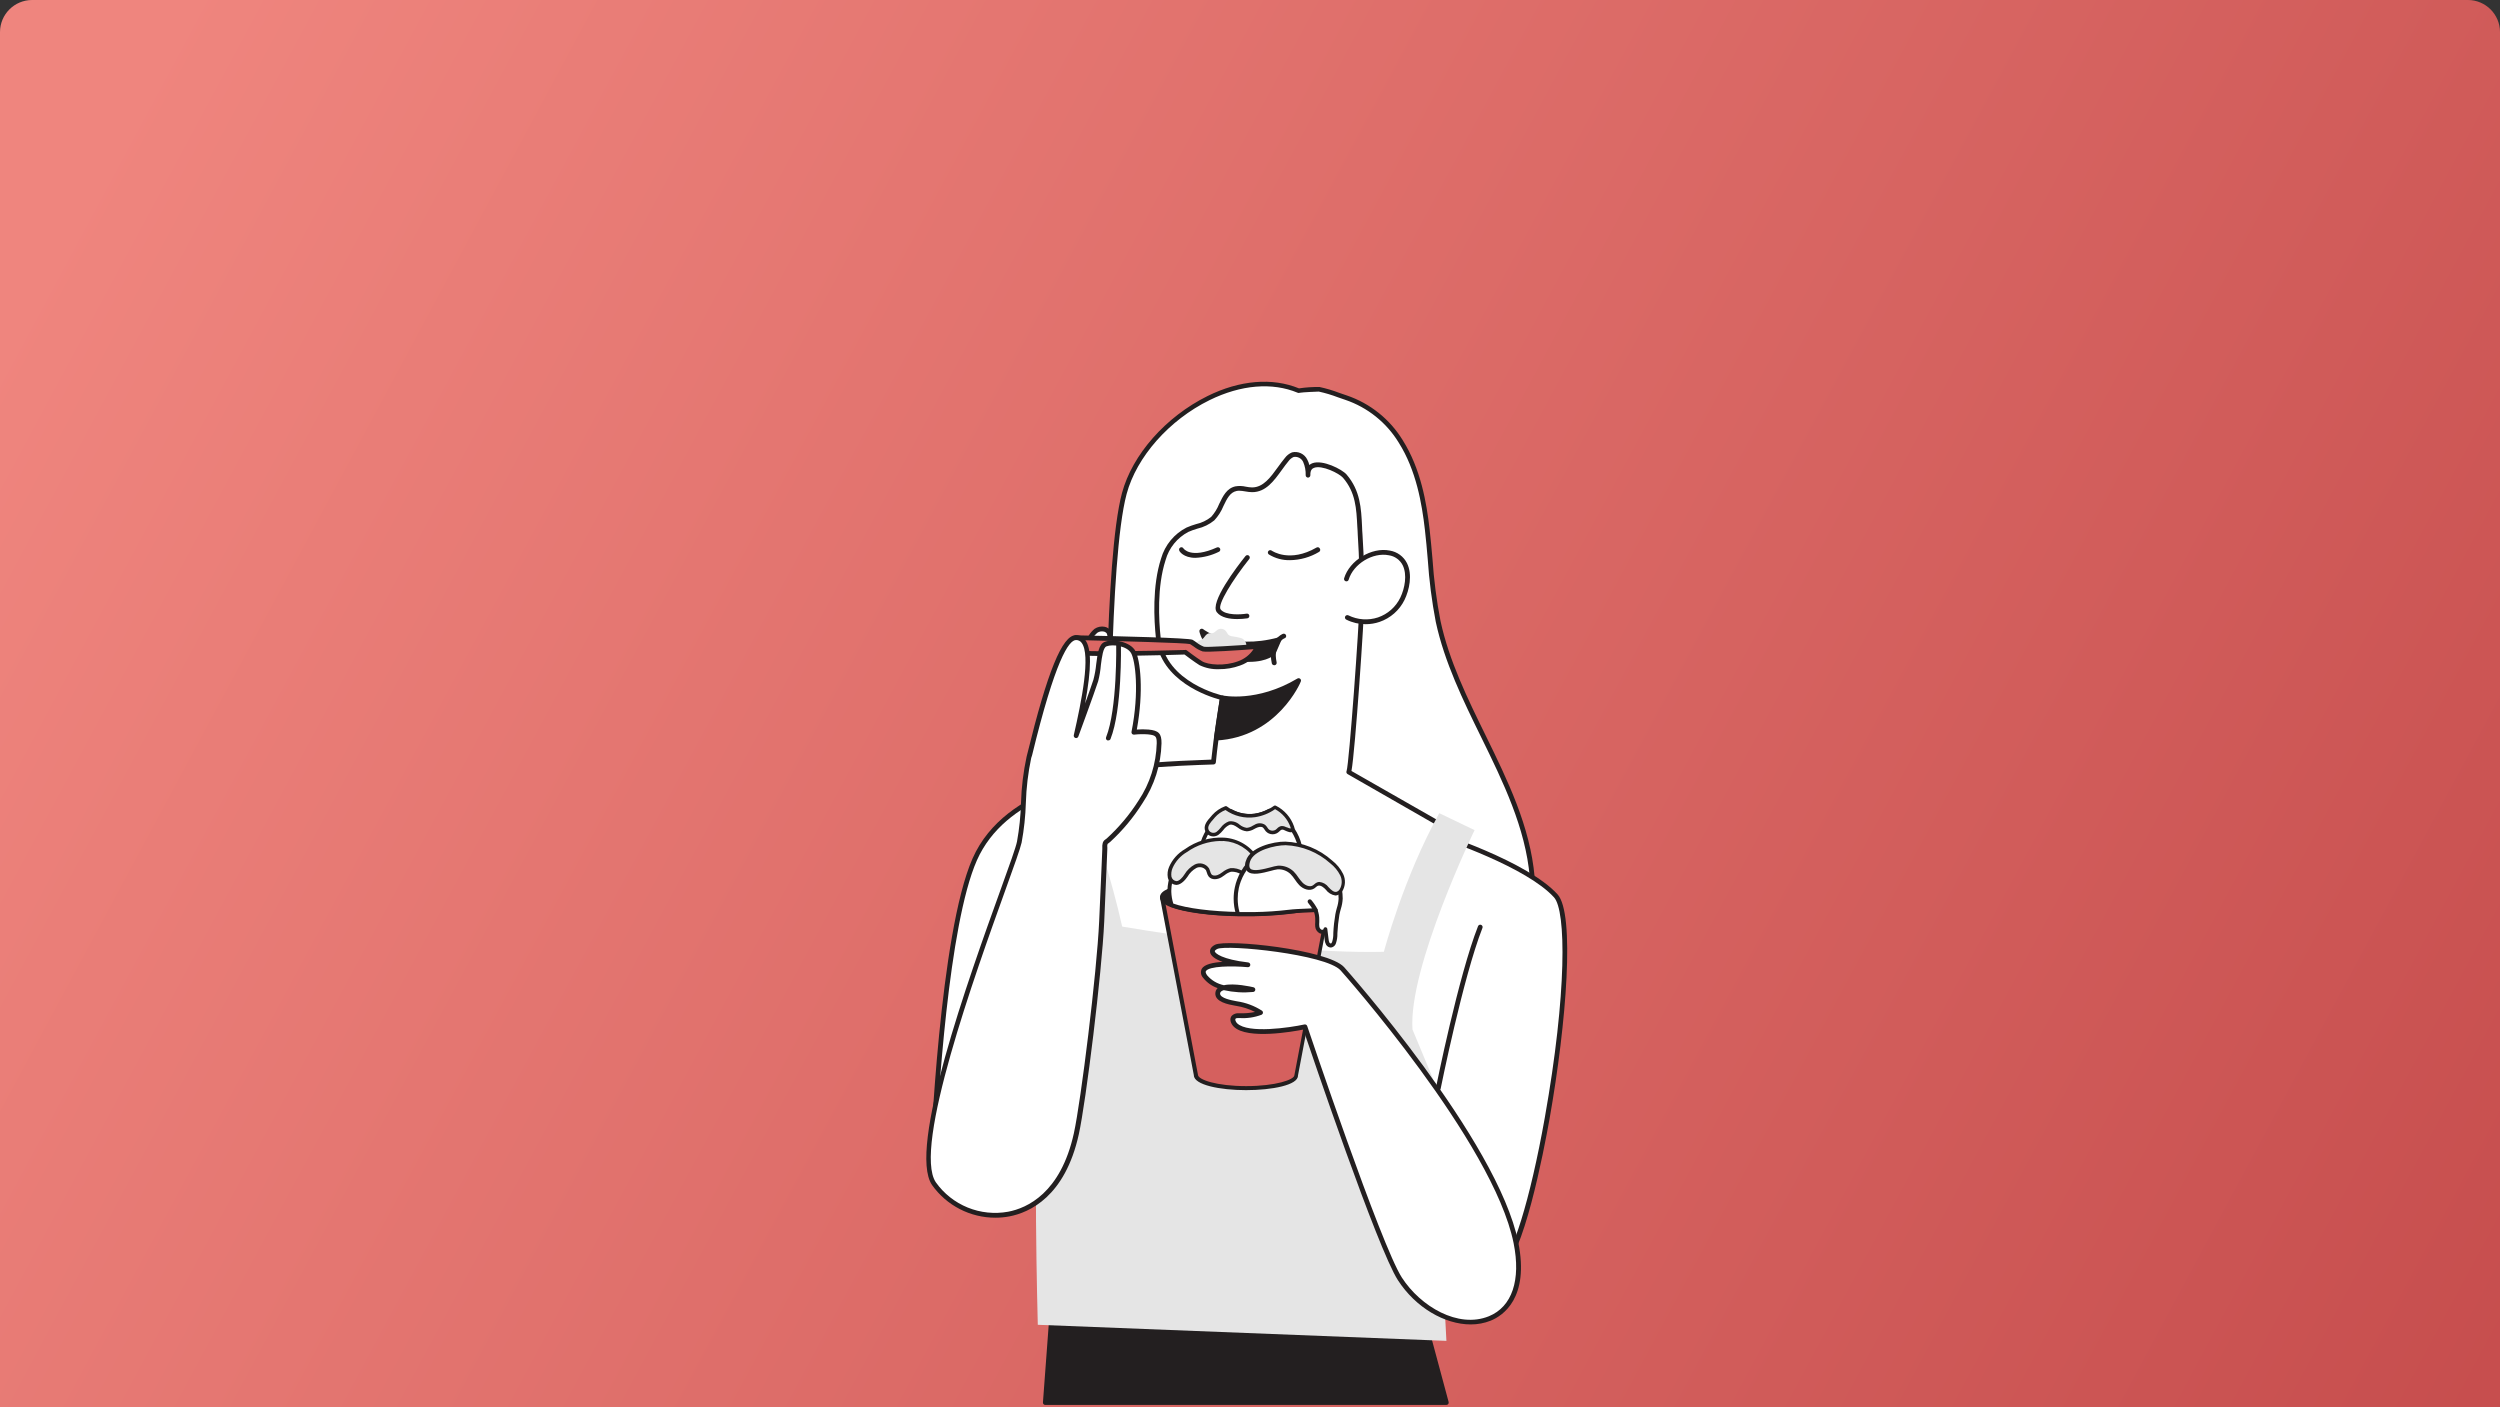 <?xml version="1.0" encoding="UTF-8"?> <svg xmlns="http://www.w3.org/2000/svg" width="389" height="219" viewBox="0 0 389 219" fill="none"><rect x="0" y="0" width="389" height="219" fill="#333333" stroke="none"/><path d="M0 5C0 2.239 2.239 0 5 0H384C386.761 0 389 2.239 389 5V219H0V5Z" fill="url(#paint0_linear)"></path><path d="M163.95 200.794L162.65 218.244H225.05L218.531 194.025L163.95 200.794Z" fill="#231F20"></path><path d="M225.05 218.612H162.65C162.599 218.612 162.548 218.602 162.5 218.581C162.453 218.561 162.41 218.531 162.375 218.494C162.341 218.457 162.314 218.414 162.298 218.366C162.282 218.319 162.276 218.269 162.281 218.219L163.581 200.769C163.586 200.683 163.621 200.602 163.679 200.54C163.737 200.477 163.815 200.436 163.9 200.425L218.488 193.656C218.577 193.646 218.667 193.668 218.742 193.718C218.816 193.769 218.87 193.844 218.894 193.931L225.406 218.144C225.421 218.199 225.424 218.257 225.413 218.313C225.402 218.37 225.378 218.423 225.344 218.469C225.309 218.514 225.265 218.551 225.214 218.576C225.163 218.601 225.107 218.613 225.05 218.612ZM163.05 217.875H224.563L218.256 194.431L164.294 201.125L163.05 217.875Z" fill="#231F20"></path><path d="M172.45 123.1C172.45 123.1 172.138 87.275 174.95 76.794C177.763 66.312 191.825 56.494 202.075 60.794C203.136 60.635 204.208 60.56 205.281 60.569C206.7 60.914 208.096 61.346 209.463 61.862C212.998 63.069 216.002 65.472 217.956 68.656C220.525 72.725 221.538 77.581 222.088 82.362C222.638 87.144 222.775 91.987 223.781 96.688C226.769 110.569 237.188 122.312 238.419 136.475C238.681 139.462 239.356 144.675 236.044 145.225C234.794 145.425 233.025 144.919 231.75 144.787L218.706 143.462L187.3 140.25L172.45 138.744V123.1Z" fill="white"></path><path d="M235.369 145.625C234.576 145.597 233.788 145.501 233.012 145.338C232.544 145.256 232.094 145.181 231.7 145.138L172.412 139.119C172.322 139.108 172.238 139.065 172.177 138.997C172.116 138.929 172.082 138.841 172.081 138.75V123.125C172.081 121.638 171.8 87.125 174.581 76.719C176.181 70.738 181.4 64.844 187.881 61.631C192.925 59.131 197.975 58.731 202.125 60.431C203.186 60.271 204.258 60.2 205.331 60.219C206.38 60.446 207.41 60.753 208.412 61.138L209.562 61.531C213.183 62.762 216.259 65.221 218.256 68.481C221.069 72.938 221.975 78.225 222.444 82.338C222.625 83.881 222.756 85.463 222.894 86.975C223.109 90.217 223.526 93.442 224.144 96.631C225.481 102.831 228.362 108.713 231.15 114.4C234.569 121.388 238.106 128.613 238.787 136.463L238.837 136.994C239.125 140.194 239.569 145.038 236.1 145.588C235.858 145.62 235.613 145.633 235.369 145.625ZM172.819 138.413L231.775 144.4C232.194 144.444 232.656 144.525 233.144 144.613C234.068 144.832 235.021 144.908 235.969 144.838C238.756 144.394 238.35 139.969 238.087 137.044L238.037 136.506C237.369 128.794 233.862 121.631 230.469 114.706C227.662 108.981 224.762 103.056 223.406 96.769C222.79 93.547 222.373 90.291 222.156 87.019C222.025 85.506 221.894 83.938 221.712 82.406C221.25 78.375 220.369 73.188 217.631 68.856C215.727 65.743 212.792 63.395 209.337 62.219C208.969 62.1 208.575 61.956 208.175 61.819C207.209 61.449 206.217 61.152 205.206 60.931C204.944 60.931 202.706 61.031 202.256 61.113C202.205 61.138 202.148 61.15 202.091 61.15C202.033 61.15 201.977 61.138 201.925 61.113C197.962 59.456 193.094 59.863 188.219 62.256C181.919 65.35 176.85 71.088 175.3 76.875C172.544 87.181 172.8 122.725 172.8 123.081L172.819 138.413Z" fill="#231F20"></path><path d="M223.075 129.7C223.075 129.7 237.388 134.244 242.081 139.406C246.775 144.569 238.794 194.519 233.4 197.331C228.006 200.144 220.413 202.006 218.531 194.025C216.65 186.044 220.469 169.331 220.469 169.331L215.331 161.612C215.331 161.612 220.025 132.519 223.075 129.7Z" fill="white"></path><path d="M225.25 200.112C224.159 200.134 223.076 199.921 222.075 199.487C220.131 198.594 218.825 196.787 218.2 194.119C216.4 186.469 219.694 171.225 220.075 169.412L215.025 161.819C214.999 161.781 214.98 161.738 214.971 161.693C214.961 161.648 214.96 161.602 214.969 161.556C215.156 160.362 219.719 132.306 222.825 129.431C222.874 129.388 222.932 129.359 222.996 129.344C223.059 129.33 223.125 129.332 223.187 129.35C223.775 129.537 237.65 133.987 242.356 139.162C245.075 142.156 243.775 159.012 241.106 174.119C240.2 179.194 236.994 195.887 233.606 197.669C231.581 198.7 228.3 200.112 225.25 200.112ZM215.719 161.5L220.775 169.1C220.831 169.185 220.851 169.288 220.831 169.387C220.794 169.556 217.081 186.112 218.894 193.919C219.469 196.356 220.631 197.987 222.356 198.781C225.794 200.356 230.644 198.325 233.225 196.981C235.231 195.931 238.1 186.681 240.362 173.962C243.831 154.444 243.694 141.712 241.806 139.631C237.55 134.944 225.006 130.7 223.181 130.1C220.762 133.019 217.019 153.519 215.719 161.5Z" fill="#231F20"></path><path d="M145.094 180.875C145.094 180.875 146.5 145.45 151.662 133.719C156.825 121.988 173.012 120.875 173.012 120.875L145.094 180.875Z" fill="white"></path><path d="M145.094 181.256H145.006C144.923 181.236 144.85 181.188 144.798 181.119C144.747 181.051 144.721 180.967 144.725 180.881C144.781 179.431 146.194 145.256 151.325 133.588C156.519 121.794 172.819 120.519 172.987 120.506C173.052 120.502 173.116 120.515 173.174 120.544C173.233 120.572 173.282 120.615 173.319 120.669C173.353 120.722 173.373 120.783 173.379 120.846C173.384 120.909 173.374 120.973 173.35 121.031L145.431 181.031C145.402 181.097 145.355 181.153 145.296 181.193C145.236 181.233 145.166 181.255 145.094 181.256ZM172.4 121.306C169.375 121.675 156.437 123.806 152 133.881C147.562 143.956 145.931 171.544 145.55 179.025L172.4 121.306Z" fill="#231F20"></path><path d="M169.294 100.05C169.509 99.302 169.945 98.635 170.544 98.137C170.694 98.021 170.866 97.935 171.05 97.885C171.233 97.835 171.425 97.822 171.614 97.846C171.803 97.871 171.985 97.932 172.15 98.027C172.315 98.122 172.459 98.249 172.575 98.4C172.778 98.916 172.778 99.49 172.575 100.006C171.851 102.849 171.467 105.767 171.431 108.7C171.473 109.784 171.396 110.87 171.2 111.937C170.912 113.187 169.85 114.994 168.331 114.825C166.812 114.656 166.881 113.031 166.9 111.875C167.017 107.826 167.827 103.826 169.294 100.05Z" fill="white"></path><path d="M168.512 115.206H168.275C166.456 115 166.494 112.969 166.512 111.881C166.635 107.788 167.459 103.746 168.95 99.931C169.184 99.113 169.662 98.385 170.319 97.844C170.55 97.688 170.81 97.579 171.084 97.526C171.358 97.472 171.639 97.474 171.912 97.531C172.115 97.573 172.306 97.657 172.474 97.778C172.642 97.899 172.783 98.053 172.887 98.231C173.131 98.832 173.131 99.505 172.887 100.106C172.174 102.923 171.794 105.813 171.756 108.719V109.169C171.786 110.129 171.706 111.089 171.519 112.031C171.244 113.294 170.162 115.206 168.512 115.206ZM169.644 100.206C168.184 103.941 167.374 107.898 167.25 111.906C167.25 113.244 167.294 114.362 168.356 114.481C169.575 114.625 170.55 113.006 170.825 111.875C170.996 110.988 171.068 110.084 171.037 109.181V108.719C171.071 105.756 171.46 102.808 172.194 99.938C172.366 99.513 172.381 99.041 172.237 98.606C172.182 98.519 172.109 98.444 172.023 98.385C171.937 98.327 171.839 98.288 171.737 98.269C171.566 98.231 171.389 98.229 171.217 98.263C171.046 98.296 170.882 98.364 170.737 98.463C170.207 98.914 169.82 99.512 169.625 100.181L169.644 100.206Z" fill="#231F20"></path><path d="M209.869 120.125C210.275 119.375 211.875 96.844 211.919 93.5C211.963 90.05 211.85 86.625 211.638 83.212C211.425 79.8 211.6 76.806 209.25 74.075C208.381 73.069 203.4 70.725 203.525 73.925C203.553 73.151 203.402 72.38 203.081 71.675C202.914 71.325 202.633 71.042 202.285 70.872C201.937 70.702 201.541 70.654 201.163 70.737C200.781 70.898 200.452 71.162 200.213 71.5C198.625 73.412 197.306 76.219 194.819 76.219C193.981 76.219 193.144 75.869 192.319 76.044C190.331 76.462 190.156 79.312 188.681 80.706C187.638 81.694 186.063 81.825 184.75 82.431C183.847 82.9 183.05 83.547 182.405 84.333C181.76 85.12 181.282 86.029 181 87.006C179.8 90.681 179.8 95.469 180.213 99.275C180.994 106.612 190.213 108.581 190.213 108.581C190.213 108.581 189.244 114.206 188.825 118.581C178.569 118.919 169.119 119.625 167.638 121.9C164.806 126.275 162.294 147.469 163.081 151.9C163.869 156.331 213.013 174.212 213.45 167.744C213.925 160.831 225.056 128.887 225.056 128.887L209.869 120.125Z" fill="white"></path><path d="M210.356 169.45C199.931 169.45 163.481 156.119 162.706 151.913C161.881 147.275 164.513 125.988 167.319 121.669C168.619 119.669 174.763 118.663 188.481 118.194C188.85 114.55 189.575 110.1 189.781 108.85C188.075 108.394 180.575 105.994 179.863 99.306C179.563 96.506 179.269 91.181 180.669 86.888C180.965 85.859 181.469 84.903 182.149 84.077C182.83 83.251 183.672 82.574 184.625 82.088C185.111 81.877 185.61 81.698 186.119 81.55C186.973 81.36 187.773 80.978 188.456 80.431C188.988 79.835 189.412 79.149 189.706 78.406C190.281 77.206 190.881 75.963 192.244 75.675C192.784 75.587 193.336 75.606 193.869 75.731C194.182 75.795 194.5 75.833 194.819 75.844C196.563 75.844 197.688 74.287 198.875 72.644C199.219 72.175 199.569 71.688 199.931 71.256C200.215 70.869 200.6 70.569 201.044 70.388C201.505 70.277 201.991 70.326 202.42 70.529C202.85 70.731 203.198 71.074 203.406 71.5C203.553 71.769 203.662 72.058 203.731 72.356C203.866 72.243 204.018 72.152 204.181 72.088C205.781 71.463 208.831 73.025 209.531 73.838C211.663 76.338 211.8 79.044 211.938 81.963C211.938 82.375 211.981 82.794 212.006 83.213C212.238 86.881 212.331 90.256 212.288 93.531C212.288 95.944 210.875 116.831 210.288 119.963L225.25 128.506C225.325 128.549 225.383 128.617 225.414 128.698C225.444 128.779 225.446 128.868 225.419 128.95C225.306 129.269 214.294 160.925 213.831 167.7C213.763 168.744 212.788 169.325 210.938 169.425L210.356 169.45ZM192.813 76.356C192.674 76.356 192.536 76.37 192.4 76.4C191.394 76.612 190.919 77.594 190.375 78.725C190.038 79.554 189.553 80.314 188.944 80.969C188.18 81.594 187.281 82.035 186.319 82.256C185.839 82.394 185.37 82.563 184.913 82.763C184.054 83.211 183.297 83.831 182.688 84.583C182.078 85.335 181.629 86.205 181.369 87.138C180.013 91.294 180.306 96.513 180.6 99.25C181.344 106.244 190.194 108.219 190.281 108.238C190.328 108.247 190.373 108.265 190.412 108.291C190.452 108.317 190.486 108.351 190.513 108.39C190.54 108.43 190.559 108.474 190.568 108.521C190.578 108.568 190.578 108.616 190.569 108.663C190.569 108.719 189.6 114.331 189.188 118.613C189.18 118.703 189.139 118.787 189.074 118.849C189.008 118.911 188.922 118.947 188.831 118.95C183.563 119.125 169.575 119.575 167.944 122.075C165.244 126.225 162.663 147.444 163.438 151.781C164.063 155.181 200.625 169.281 210.881 168.694C212.294 168.619 213.031 168.269 213.075 167.663C213.525 161.05 223.413 132.413 224.6 129L209.681 120.444C209.6 120.398 209.539 120.322 209.511 120.233C209.483 120.143 209.491 120.047 209.531 119.963C209.925 118.844 211.5 97.15 211.55 93.494C211.588 90.237 211.5 86.881 211.269 83.237C211.269 82.806 211.219 82.381 211.2 81.987C211.056 79.112 210.938 76.631 208.969 74.338C208.388 73.662 205.675 72.312 204.456 72.8C204.2 72.9 203.863 73.125 203.894 73.931C203.896 74.029 203.86 74.124 203.793 74.196C203.727 74.269 203.635 74.312 203.538 74.319C203.441 74.319 203.349 74.282 203.279 74.216C203.209 74.149 203.167 74.059 203.163 73.963C203.191 73.244 203.057 72.528 202.769 71.869C202.641 71.597 202.428 71.375 202.161 71.237C201.894 71.099 201.589 71.053 201.294 71.106C200.983 71.242 200.713 71.457 200.513 71.731C200.163 72.144 199.838 72.6 199.488 73.081C198.238 74.8 196.988 76.581 194.838 76.581C194.476 76.574 194.117 76.534 193.763 76.463C193.449 76.403 193.131 76.367 192.813 76.356Z" fill="#231F20"></path><path d="M165.825 154.337C165.825 154.337 167.987 124.775 163.95 120.631L166.875 119.144C166.875 119.144 176.25 143.631 175.912 154.337H165.825Z" fill="#E5E5E5"></path><path d="M209.5 90.088C210.275 87.5 213.5 85.494 216.181 86.037C219.644 86.731 219.425 90.675 218.219 93.169C217.851 93.929 217.336 94.609 216.703 95.168C216.07 95.727 215.332 96.155 214.532 96.426C213.732 96.697 212.887 96.806 212.044 96.747C211.201 96.688 210.379 96.462 209.625 96.081" fill="white"></path><path d="M212.5 97.125C211.452 97.128 210.418 96.884 209.481 96.412C209.437 96.391 209.397 96.361 209.365 96.325C209.332 96.288 209.307 96.245 209.292 96.198C209.276 96.151 209.27 96.102 209.273 96.053C209.277 96.004 209.29 95.956 209.312 95.912C209.358 95.825 209.436 95.759 209.529 95.729C209.623 95.699 209.724 95.706 209.812 95.75C211.247 96.456 212.901 96.57 214.419 96.069C215.169 95.812 215.861 95.409 216.456 94.883C217.05 94.358 217.534 93.72 217.881 93.006C218.594 91.544 218.981 89.412 218.262 87.956C218.054 87.543 217.749 87.187 217.374 86.916C216.998 86.645 216.564 86.468 216.106 86.4C213.606 85.9 210.587 87.744 209.856 90.194C209.843 90.241 209.821 90.286 209.79 90.324C209.76 90.363 209.722 90.395 209.679 90.418C209.635 90.442 209.588 90.456 209.539 90.46C209.49 90.465 209.44 90.459 209.394 90.444C209.3 90.416 209.221 90.353 209.175 90.267C209.128 90.182 209.117 90.081 209.144 89.987C209.975 87.2 213.431 85.1 216.25 85.669C216.818 85.761 217.357 85.987 217.822 86.326C218.287 86.666 218.665 87.111 218.925 87.625C219.819 89.425 219.281 91.825 218.55 93.331C218.159 94.132 217.614 94.849 216.946 95.438C216.278 96.028 215.5 96.48 214.656 96.769C213.962 97.005 213.233 97.126 212.5 97.125Z" fill="#231F20"></path><path d="M194.094 86.737C194.094 86.737 188.569 93.669 189.625 95.037C190.681 96.406 194 95.837 194 95.837" fill="white"></path><path d="M192.513 96.325C191.406 96.325 190.013 96.137 189.338 95.262C188.188 93.781 192.463 88.187 193.806 86.512C193.869 86.438 193.957 86.39 194.054 86.379C194.151 86.369 194.248 86.396 194.325 86.456C194.363 86.486 194.395 86.523 194.419 86.566C194.443 86.608 194.458 86.654 194.464 86.703C194.47 86.751 194.466 86.8 194.453 86.846C194.44 86.893 194.418 86.937 194.388 86.975C191.813 90.2 189.388 94.112 189.925 94.819C190.681 95.794 193.1 95.631 193.969 95.481C194.016 95.472 194.065 95.473 194.113 95.483C194.16 95.494 194.205 95.513 194.245 95.541C194.284 95.569 194.318 95.605 194.344 95.646C194.369 95.687 194.386 95.733 194.394 95.781C194.403 95.829 194.402 95.879 194.392 95.926C194.382 95.974 194.362 96.019 194.334 96.06C194.306 96.1 194.271 96.134 194.229 96.16C194.188 96.186 194.142 96.204 194.094 96.212C193.57 96.287 193.042 96.325 192.513 96.325Z" fill="#231F20"></path><path d="M190.206 108.575C190.206 108.575 195.519 109.781 202.081 105.888C202.081 105.888 198.644 114.331 189.275 114.838L190.206 108.575Z" fill="#231F20"></path><path d="M189.256 115.206C189.203 115.206 189.151 115.194 189.103 115.172C189.055 115.149 189.012 115.117 188.978 115.077C188.943 115.036 188.918 114.989 188.903 114.938C188.889 114.887 188.886 114.834 188.894 114.781L189.837 108.531C189.857 108.43 189.915 108.34 190 108.281C190.085 108.225 190.188 108.205 190.287 108.225C190.337 108.225 195.55 109.344 201.875 105.581C201.942 105.541 202.019 105.523 202.097 105.53C202.174 105.537 202.247 105.568 202.306 105.619C202.366 105.668 202.409 105.736 202.427 105.811C202.445 105.887 202.438 105.966 202.406 106.037C202.406 106.125 198.769 114.706 189.281 115.219L189.256 115.206ZM190.506 109.006L189.681 114.431C196.425 113.869 199.925 108.994 201.175 106.806C196.006 109.525 191.794 109.2 190.519 109L190.506 109.006Z" fill="#231F20"></path><path d="M186.006 86.8C184.131 86.8 183.506 85.763 183.506 85.7C183.459 85.614 183.448 85.512 183.474 85.417C183.501 85.323 183.564 85.242 183.65 85.194C183.735 85.147 183.836 85.135 183.93 85.162C184.023 85.189 184.103 85.252 184.15 85.338C184.15 85.338 185.256 87.025 189.356 85.181C189.401 85.162 189.448 85.151 189.497 85.149C189.545 85.148 189.594 85.156 189.639 85.174C189.684 85.191 189.726 85.217 189.761 85.251C189.796 85.284 189.824 85.324 189.844 85.369C189.866 85.416 189.878 85.467 189.878 85.519C189.879 85.572 189.869 85.623 189.848 85.671C189.828 85.719 189.797 85.762 189.758 85.797C189.72 85.832 189.675 85.859 189.625 85.875C188.496 86.43 187.263 86.745 186.006 86.8Z" fill="#231F20"></path><path d="M200.725 87.163C199.566 87.191 198.425 86.882 197.437 86.275C197.357 86.219 197.302 86.134 197.285 86.038C197.267 85.942 197.288 85.843 197.344 85.763C197.4 85.682 197.487 85.627 197.584 85.609C197.681 85.592 197.781 85.613 197.862 85.669C197.975 85.75 200.687 87.6 204.85 85.2C204.892 85.175 204.939 85.158 204.987 85.151C205.036 85.144 205.085 85.148 205.132 85.16C205.18 85.173 205.224 85.196 205.263 85.226C205.301 85.257 205.333 85.294 205.356 85.338C205.387 85.379 205.409 85.426 205.42 85.477C205.432 85.527 205.433 85.579 205.423 85.63C205.413 85.681 205.392 85.729 205.362 85.771C205.333 85.813 205.294 85.849 205.25 85.875C203.882 86.697 202.321 87.141 200.725 87.163Z" fill="#231F20"></path><path d="M198.256 103.506C198.172 103.506 198.091 103.477 198.025 103.425C197.96 103.373 197.913 103.3 197.894 103.219C197.125 99.625 199.569 98.638 199.625 98.625C199.67 98.607 199.719 98.598 199.768 98.599C199.817 98.6 199.865 98.611 199.91 98.63C199.955 98.65 199.995 98.679 200.029 98.714C200.063 98.75 200.089 98.792 200.106 98.838C200.124 98.882 200.133 98.931 200.132 98.979C200.131 99.028 200.12 99.076 200.1 99.12C200.081 99.164 200.052 99.204 200.017 99.237C199.981 99.27 199.939 99.296 199.894 99.312C199.819 99.312 198.019 100.125 198.644 103.062C198.664 103.159 198.646 103.259 198.594 103.342C198.541 103.425 198.458 103.484 198.362 103.506H198.256Z" fill="#231F20"></path><path d="M198.106 101.5C198.106 101.5 197.056 102.806 193.5 102.575C187.687 102.187 187 98.2 187 98.2C187 98.2 191.213 101.619 198.994 99.5L198.106 101.5Z" fill="#231F20"></path><path d="M194.325 102.987C194.056 102.987 193.775 102.987 193.475 102.987C187.444 102.587 186.638 98.325 186.631 98.281C186.615 98.203 186.623 98.121 186.656 98.048C186.689 97.975 186.745 97.915 186.815 97.876C186.885 97.837 186.965 97.821 187.045 97.831C187.124 97.841 187.198 97.876 187.256 97.931C187.294 97.962 191.438 101.2 198.919 99.181C198.987 99.163 199.058 99.164 199.125 99.184C199.192 99.204 199.253 99.242 199.3 99.294C199.345 99.347 199.374 99.411 199.384 99.479C199.394 99.548 199.384 99.618 199.356 99.681L198.475 101.712C198.462 101.744 198.445 101.773 198.425 101.8C198.375 101.8 197.363 102.987 194.325 102.987ZM187.75 99.081C188.338 100.219 189.844 101.969 193.556 102.206C196.55 102.4 197.65 101.469 197.825 101.3L198.381 100.05C192.931 101.312 189.331 99.956 187.75 99.081Z" fill="#231F20"></path><path d="M187.269 99.275C187.494 98.994 187.713 98.65 188.038 98.556C188.269 98.494 188.513 98.556 188.738 98.506C188.963 98.456 189.2 98.156 189.444 97.994C189.666 97.852 189.935 97.805 190.193 97.861C190.45 97.917 190.675 98.073 190.819 98.294C190.899 98.441 190.989 98.583 191.088 98.719C191.217 98.851 191.382 98.942 191.563 98.981C192.114 99.05 192.659 99.161 193.194 99.312C193.473 99.431 193.697 99.649 193.823 99.924C193.949 100.199 193.968 100.512 193.875 100.8C193.783 100.958 193.66 101.095 193.512 101.202C193.365 101.31 193.197 101.386 193.019 101.425C191.135 102.072 189.09 102.072 187.206 101.425C186.849 101.33 186.531 101.127 186.294 100.844C185.525 99.762 186.863 99.775 187.269 99.275Z" fill="#E5E5E5"></path><path d="M167.425 99.219C167.425 99.219 184.844 99.569 185.375 99.844C185.956 100.283 186.585 100.657 187.25 100.956C187.875 101.131 195.7 100.544 195.7 100.544C195.432 101.161 195.038 101.715 194.543 102.17C194.047 102.626 193.462 102.972 192.825 103.187C190.537 104.069 187.775 103.775 186.837 103.187C185.9 102.6 184.437 101.5 184.437 101.5C184.437 101.5 168.656 102.012 167.425 101.5C166.194 100.987 167.425 99.219 167.425 99.219Z" fill="#DB6764"></path><path d="M189.662 104.125C188.62 104.167 187.584 103.952 186.644 103.5C185.837 102.994 184.669 102.119 184.312 101.844C182.169 101.912 168.519 102.325 167.281 101.844C167.111 101.776 166.958 101.671 166.832 101.537C166.707 101.403 166.613 101.243 166.556 101.069C166.306 100.212 167.037 99.138 167.119 99.019C167.153 98.967 167.199 98.925 167.254 98.897C167.309 98.868 167.37 98.855 167.431 98.856C173.975 98.987 185.025 99.256 185.556 99.55C185.744 99.656 185.962 99.806 186.181 99.969C186.531 100.247 186.92 100.471 187.337 100.631C187.775 100.731 191.95 100.487 195.656 100.206C195.717 100.199 195.779 100.208 195.836 100.234C195.892 100.259 195.94 100.299 195.975 100.35C196.012 100.398 196.037 100.454 196.048 100.514C196.059 100.574 196.055 100.636 196.037 100.694C195.755 101.364 195.332 101.966 194.799 102.461C194.266 102.955 193.633 103.331 192.944 103.562C191.893 103.946 190.781 104.136 189.662 104.125ZM184.437 101.119C184.519 101.119 184.598 101.145 184.662 101.194C184.662 101.194 186.125 102.319 187.037 102.887C187.95 103.456 190.537 103.687 192.662 102.887C193.641 102.539 194.48 101.881 195.05 101.012C192.937 101.169 187.719 101.525 187.125 101.362C186.623 101.185 186.154 100.925 185.737 100.594C185.556 100.457 185.366 100.332 185.169 100.219C184.544 100.031 174.381 99.763 167.6 99.594C167.344 99.959 167.219 100.399 167.244 100.844C167.265 100.914 167.304 100.978 167.356 101.029C167.409 101.08 167.473 101.118 167.544 101.137C168.381 101.494 178.325 101.306 184.419 101.137L184.437 101.119Z" fill="#231F20"></path><path d="M163.95 142.231C163.95 142.231 194.919 148.569 215.331 148.1C215.331 148.1 218.375 136.581 223.95 126.531L229.444 129.169C229.444 129.169 219.087 150.594 219.787 160.2L222.912 167.7L225.062 208.638L161.481 206.138C161.481 206.138 160.637 175.2 161.812 169.331C162.987 163.463 163.95 142.231 163.95 142.231Z" fill="#E5E5E5"></path><path d="M160.1 117.856C161.144 113.569 164.556 99.156 167.425 99.219C170.294 99.281 169.406 105.856 167.425 114.475C167.425 114.475 169.888 107.819 170.5 105.887C171.113 103.956 170.9 100.694 172.044 100.262C173.188 99.831 175.65 100.225 176.356 101.512C177.063 102.8 177.663 107.762 176.444 113.975C177.188 113.886 177.94 113.871 178.688 113.931C180.038 114.062 180.394 114.35 180.375 115.694C180.286 118.948 179.281 122.11 177.475 124.819C176.077 127.008 174.396 129.002 172.475 130.75C172.113 131.087 172.069 130.931 171.925 131.375C171.883 131.621 171.873 131.87 171.894 132.119C171.856 132.981 171.825 133.844 171.788 134.712C171.671 137.6 171.546 140.49 171.413 143.381C171.056 151.162 168.625 171.169 167.463 176.437C163.944 192.425 150.063 191.237 145.306 184.2C140.55 177.162 157.725 135.106 158.606 131.075C159.488 127.044 159.056 122.125 160.1 117.856Z" fill="white"></path><path d="M154.894 189.475C152.96 189.479 151.054 189.018 149.336 188.131C147.617 187.245 146.137 185.959 145.019 184.381C141.206 178.756 150.644 152.425 155.744 138.294C157.1 134.544 158.075 131.819 158.244 130.956C158.608 128.946 158.817 126.911 158.869 124.869C158.942 122.474 159.233 120.092 159.738 117.75L159.844 117.325C162.969 104.537 165.281 98.825 167.406 98.825C167.684 98.824 167.959 98.889 168.208 99.014C168.456 99.139 168.672 99.32 168.838 99.544C169.85 100.837 169.863 103.919 168.838 109.462C169.381 107.956 169.9 106.5 170.138 105.756C170.347 104.967 170.491 104.162 170.569 103.35C170.781 101.681 170.969 100.225 171.894 99.875C173.144 99.369 175.856 99.812 176.669 101.294C177.425 102.675 177.994 107.475 176.888 113.519C177.493 113.469 178.101 113.469 178.706 113.519C180.3 113.669 180.75 114.144 180.731 115.656C180.648 118.978 179.622 122.207 177.775 124.969C176.375 127.193 174.685 129.222 172.75 131C172.649 131.092 172.54 131.176 172.425 131.25L172.369 131.287C172.341 131.344 172.318 131.402 172.3 131.462C172.283 131.591 172.283 131.721 172.3 131.85C172.3 131.937 172.3 132.031 172.3 132.106L172.194 134.7C172.073 137.592 171.948 140.481 171.819 143.369C171.45 151.431 168.981 171.419 167.863 176.494C165.719 186.225 160.163 188.681 157.044 189.275C156.335 189.408 155.615 189.475 154.894 189.475ZM160.456 117.944C159.973 120.235 159.695 122.565 159.625 124.906C159.563 126.989 159.342 129.064 158.963 131.112C158.763 132.025 157.781 134.762 156.419 138.544C151.738 151.556 142.006 178.625 145.613 183.962C146.858 185.717 148.578 187.08 150.57 187.891C152.563 188.703 154.746 188.929 156.863 188.544C159.8 187.987 165.044 185.65 167.094 176.337C168.206 171.281 170.669 151.337 171.031 143.337C171.165 140.45 171.292 137.56 171.413 134.669L171.519 132.075C171.519 132.019 171.519 131.944 171.519 131.875C171.502 131.665 171.519 131.454 171.569 131.25C171.592 131.122 171.641 131 171.715 130.892C171.788 130.784 171.883 130.693 171.994 130.625C172.074 130.571 172.151 130.513 172.225 130.45C174.116 128.721 175.77 126.75 177.144 124.587C178.916 121.939 179.902 118.842 179.988 115.656C179.988 114.55 179.838 114.406 178.631 114.269C177.909 114.213 177.182 114.228 176.463 114.312C176.405 114.318 176.347 114.31 176.292 114.29C176.238 114.269 176.189 114.236 176.15 114.194C176.11 114.151 176.081 114.099 176.066 114.042C176.051 113.985 176.05 113.926 176.063 113.869C177.313 107.562 176.638 102.806 176.013 101.656C175.388 100.506 173.144 100.187 172.163 100.575C171.644 100.781 171.463 102.2 171.3 103.456C171.231 104.315 171.089 105.166 170.875 106C170.25 107.919 167.813 114.537 167.788 114.606C167.755 114.694 167.69 114.766 167.607 114.807C167.523 114.849 167.427 114.858 167.338 114.831C167.248 114.804 167.172 114.743 167.124 114.662C167.077 114.581 167.061 114.485 167.081 114.394C168.294 109.106 169.744 101.894 168.3 100.019C168.201 99.882 168.07 99.772 167.918 99.697C167.767 99.622 167.6 99.584 167.431 99.588C166.3 99.588 164.194 102.712 160.594 117.519L160.456 117.944Z" fill="#231F20"></path><path d="M223.806 169.7H223.731C223.684 169.69 223.638 169.671 223.598 169.644C223.558 169.617 223.523 169.582 223.496 169.541C223.47 169.5 223.451 169.455 223.442 169.407C223.433 169.359 223.434 169.31 223.444 169.262C223.444 169.094 226.956 151.8 229.981 144.119C229.998 144.073 230.023 144.031 230.057 143.996C230.09 143.96 230.129 143.932 230.174 143.912C230.218 143.892 230.266 143.881 230.314 143.88C230.363 143.879 230.411 143.888 230.456 143.906C230.502 143.924 230.544 143.95 230.58 143.983C230.615 144.017 230.644 144.057 230.663 144.102C230.683 144.147 230.694 144.195 230.695 144.244C230.696 144.293 230.687 144.342 230.669 144.387C227.675 152.012 224.2 169.237 224.169 169.387C224.154 169.474 224.11 169.552 224.044 169.609C223.978 169.666 223.894 169.698 223.806 169.7Z" fill="#231F20"></path><path d="M180.831 139.625L186.1 167.337C186.1 168.444 189.588 169.344 193.888 169.344C198.188 169.344 201.681 168.444 201.681 167.337L206.95 139.625H180.831Z" fill="#D5605E"></path><path d="M193.888 169.625C189.863 169.625 185.763 168.825 185.763 167.306L180.494 139.656C180.486 139.61 180.488 139.563 180.5 139.518C180.512 139.472 180.533 139.43 180.563 139.394C180.592 139.359 180.628 139.331 180.669 139.312C180.71 139.292 180.755 139.282 180.8 139.281H206.925C206.971 139.282 207.017 139.292 207.059 139.312C207.101 139.331 207.138 139.359 207.169 139.394C207.197 139.431 207.217 139.473 207.228 139.518C207.239 139.564 207.24 139.611 207.231 139.656L201.963 167.363C201.994 168.844 197.919 169.625 193.888 169.625ZM181.206 139.906L186.406 167.244C186.406 167.994 189.325 169 193.906 169C198.488 169 201.406 167.994 201.406 167.306L206.613 139.906H181.206Z" fill="#231F20"></path><path d="M206.95 139.625C206.942 139.749 206.906 139.87 206.844 139.979C206.782 140.087 206.697 140.18 206.594 140.25C206.317 140.467 206.009 140.642 205.681 140.769C203.75 141.575 199.812 142.15 195.169 142.244H193.919H192.931H192.656C188.162 142.156 184.331 141.619 182.337 140.85C181.387 140.488 180.856 140.075 180.856 139.638C180.856 139.2 181.262 138.894 181.994 138.569C183.794 137.763 187.55 137.181 192.05 137.05H192.806H193.919C194.619 137.05 195.306 137.05 195.975 137.05C200.581 137.194 204.381 137.819 206.056 138.663C206.256 138.761 206.444 138.88 206.619 139.019C206.714 139.09 206.793 139.181 206.85 139.286C206.907 139.39 206.941 139.506 206.95 139.625Z" fill="#231F20"></path><path d="M193.894 142.569H192.9H192.619C188.181 142.488 184.281 141.944 182.194 141.156C181.05 140.719 180.494 140.225 180.494 139.631C180.494 139.038 180.931 138.656 181.831 138.256C183.706 137.413 187.519 136.838 192.012 136.706H192.775C193.825 136.706 194.931 136.706 195.962 136.706C200.531 136.85 204.444 137.481 206.181 138.356C206.402 138.469 206.611 138.603 206.806 138.756C206.944 138.857 207.059 138.987 207.141 139.138C207.223 139.288 207.271 139.454 207.281 139.625C207.272 139.796 207.225 139.963 207.143 140.113C207.06 140.264 206.945 140.394 206.806 140.494C206.502 140.734 206.162 140.926 205.8 141.063C203.769 141.913 199.794 142.475 195.175 142.569H193.894ZM193.894 137.331H192.787C192.531 137.331 192.281 137.331 192.031 137.331C187.687 137.456 183.906 138.025 182.106 138.819C181.231 139.206 181.162 139.5 181.162 139.581C181.162 139.781 181.5 140.125 182.412 140.481C184.437 141.256 188.25 141.769 192.619 141.85H192.887C193.637 141.85 194.406 141.85 195.144 141.85C199.619 141.763 203.6 141.225 205.531 140.4C205.83 140.289 206.108 140.131 206.356 139.931C206.419 139.893 206.472 139.842 206.514 139.782C206.556 139.721 206.585 139.653 206.6 139.581C206.6 139.456 206.469 139.319 206.362 139.231C206.208 139.107 206.04 139 205.862 138.913C204.206 138.081 200.394 137.475 195.925 137.338C195.25 137.344 194.587 137.331 193.894 137.331Z" fill="#231F20"></path><path d="M197.531 126.156C196.82 126.546 196.046 126.807 195.244 126.925C193.963 127.098 192.661 126.852 191.531 126.225C189.855 126.939 188.479 128.212 187.637 129.827C186.795 131.442 186.539 133.299 186.914 135.082C187.288 136.865 188.27 138.462 189.69 139.602C191.111 140.742 192.883 141.354 194.705 141.333C196.526 141.312 198.284 140.66 199.678 139.488C201.072 138.315 202.017 136.696 202.35 134.905C202.684 133.114 202.386 131.264 201.507 129.668C200.628 128.073 199.223 126.831 197.531 126.156Z" fill="white"></path><path d="M194.625 141.625C192.743 141.622 190.92 140.971 189.463 139.78C188.007 138.59 187.005 136.933 186.627 135.09C186.25 133.247 186.52 131.33 187.392 129.662C188.263 127.995 189.683 126.679 191.412 125.937C191.454 125.918 191.5 125.907 191.547 125.907C191.593 125.907 191.639 125.918 191.681 125.937C192.752 126.532 193.986 126.766 195.2 126.606C195.967 126.492 196.708 126.242 197.387 125.869C197.428 125.849 197.473 125.839 197.519 125.839C197.564 125.839 197.609 125.849 197.65 125.869C199.414 126.572 200.877 127.868 201.789 129.534C202.701 131.2 203.004 133.131 202.646 134.996C202.288 136.861 201.291 138.543 199.827 139.753C198.363 140.963 196.524 141.625 194.625 141.625ZM191.5 126.575C189.919 127.287 188.632 128.522 187.855 130.071C187.078 131.621 186.858 133.391 187.233 135.084C187.608 136.776 188.554 138.288 189.912 139.365C191.271 140.442 192.959 141.018 194.692 140.996C196.426 140.975 198.099 140.357 199.43 139.246C200.761 138.136 201.67 136.601 202.002 134.9C202.335 133.198 202.071 131.434 201.256 129.905C200.44 128.375 199.123 127.172 197.525 126.5C196.818 126.873 196.053 127.123 195.262 127.237C193.97 127.415 192.654 127.183 191.5 126.575Z" fill="#231F20"></path><path d="M195.169 142.219H193.919H192.931C188.319 142.156 184.375 141.594 182.337 140.825C182.124 140.166 182.008 139.48 181.994 138.787V138.544C182.013 136.811 182.666 135.145 183.831 133.862C184.995 132.579 186.59 131.767 188.313 131.581C190.036 131.395 191.767 131.846 193.179 132.851C194.591 133.855 195.586 135.343 195.975 137.031C196.088 137.509 196.151 137.997 196.162 138.487C196.18 139.799 195.836 141.09 195.169 142.219Z" fill="white"></path><path d="M193.894 142.544H192.9C188.344 142.481 184.337 141.919 182.2 141.125C182.156 141.109 182.116 141.083 182.084 141.05C182.051 141.016 182.027 140.976 182.013 140.931C181.794 140.243 181.674 139.528 181.656 138.806V138.544C181.689 136.742 182.379 135.013 183.595 133.683C184.812 132.354 186.472 131.513 188.264 131.321C190.057 131.128 191.857 131.597 193.329 132.638C194.8 133.679 195.841 135.221 196.256 136.975C196.374 137.473 196.439 137.982 196.45 138.494C196.479 139.86 196.128 141.208 195.438 142.387C195.411 142.434 195.373 142.473 195.327 142.5C195.281 142.527 195.228 142.542 195.175 142.544H193.894ZM182.538 140.587C184.625 141.337 188.563 141.837 192.881 141.906C193.575 141.906 194.275 141.906 194.956 141.906C195.536 140.864 195.827 139.686 195.8 138.494C195.789 138.024 195.73 137.557 195.625 137.1C195.246 135.491 194.292 134.077 192.943 133.122C191.594 132.168 189.943 131.74 188.3 131.918C186.657 132.096 185.136 132.868 184.023 134.09C182.91 135.311 182.281 136.898 182.256 138.55V138.781C182.276 139.394 182.379 140.002 182.562 140.587H182.538Z" fill="#231F20"></path><path d="M184.55 136.231C184.906 135.622 185.423 135.123 186.044 134.788C186.361 134.625 186.727 134.585 187.072 134.674C187.418 134.762 187.719 134.974 187.919 135.269C188.081 135.569 188.094 135.938 188.306 136.206C188.681 136.681 189.444 136.55 189.963 136.238C190.428 135.851 190.959 135.553 191.531 135.356C192.242 135.337 192.942 135.536 193.538 135.925C194.163 136.225 195 136.413 195.538 135.925C196.075 135.438 195.975 134.419 195.594 133.713C195.058 132.811 194.31 132.055 193.414 131.511C192.518 130.966 191.503 130.649 190.456 130.588C188.348 130.485 186.267 131.098 184.55 132.325C183.496 132.932 182.667 133.864 182.188 134.981C181.986 135.452 181.923 135.97 182.006 136.475C182.055 136.725 182.186 136.951 182.379 137.118C182.571 137.285 182.814 137.382 183.069 137.394C183.65 137.369 184.238 136.688 184.55 136.231Z" fill="#E5E5E5"></path><path d="M183 137.687C182.691 137.664 182.398 137.54 182.165 137.335C181.933 137.129 181.774 136.854 181.712 136.55C181.617 135.993 181.684 135.42 181.906 134.9C182.41 133.734 183.276 132.761 184.375 132.125C186.142 130.856 188.289 130.225 190.462 130.337C191.557 130.403 192.619 130.737 193.555 131.311C194.49 131.884 195.27 132.679 195.825 133.625C196.275 134.462 196.412 135.575 195.7 136.187C195.169 136.637 194.356 136.637 193.4 136.187L193.137 136.056C192.667 135.76 192.118 135.614 191.562 135.637C191.193 135.74 190.849 135.921 190.556 136.169C190.406 136.275 190.25 136.387 190.087 136.487C189.462 136.881 188.537 136.975 188.069 136.387C187.934 136.199 187.837 135.987 187.781 135.762C187.75 135.642 187.708 135.525 187.656 135.412C187.488 135.186 187.245 135.027 186.971 134.962C186.697 134.896 186.408 134.93 186.156 135.056C185.584 135.373 185.109 135.84 184.781 136.406C184.462 136.869 183.812 137.656 183.069 137.694L183 137.687ZM189.875 130.856C188.02 130.899 186.22 131.496 184.706 132.569C183.705 133.139 182.914 134.015 182.45 135.069C182.27 135.49 182.21 135.953 182.275 136.406C182.315 136.59 182.412 136.757 182.552 136.883C182.692 137.009 182.869 137.087 183.056 137.106C183.487 137.106 184 136.55 184.306 136.056C184.693 135.405 185.251 134.871 185.919 134.512C186.301 134.326 186.738 134.287 187.147 134.402C187.556 134.517 187.909 134.779 188.137 135.137C188.206 135.282 188.263 135.433 188.306 135.587C188.341 135.746 188.404 135.896 188.494 136.031C188.756 136.362 189.356 136.262 189.787 136C189.937 135.912 190.081 135.806 190.219 135.706C190.584 135.408 191.011 135.194 191.469 135.081C192.137 135.035 192.804 135.199 193.375 135.55L193.637 135.669C194.069 135.875 194.887 136.15 195.337 135.737C195.787 135.325 195.669 134.487 195.337 133.862C194.829 132.996 194.115 132.269 193.258 131.746C192.401 131.223 191.428 130.919 190.425 130.862C190.233 130.871 190.044 130.875 189.856 130.875L189.875 130.856Z" fill="#231F20"></path><path d="M208.619 139.837C208.515 140.683 208.343 141.519 208.106 142.337C207.942 143.293 207.838 144.257 207.794 145.225C207.805 145.721 207.733 146.215 207.581 146.687C207.555 146.786 207.507 146.878 207.439 146.955C207.372 147.032 207.288 147.092 207.194 147.131C207.079 147.155 206.96 147.14 206.854 147.091C206.749 147.041 206.662 146.959 206.606 146.856C206.499 146.649 206.437 146.421 206.425 146.187L206.237 144.612C206.211 144.687 206.169 144.755 206.115 144.812C206.06 144.87 205.994 144.915 205.921 144.945C205.848 144.975 205.769 144.989 205.69 144.987C205.611 144.985 205.534 144.966 205.462 144.931C205.321 144.852 205.202 144.739 205.115 144.603C205.028 144.467 204.975 144.311 204.962 144.15C204.937 143.83 204.937 143.508 204.962 143.187C204.977 142.66 204.886 142.135 204.694 141.644C201.919 141.762 201.344 141.794 200.612 141.881C198.806 142.1 196.981 142.206 195.162 142.244H193.912H192.925H192.65C192.414 141.472 192.294 140.67 192.294 139.862C192.293 139.278 192.355 138.696 192.481 138.125C192.904 136.15 194.044 134.402 195.68 133.218C197.317 132.034 199.334 131.498 201.342 131.714C203.35 131.93 205.207 132.882 206.555 134.387C207.902 135.892 208.644 137.843 208.637 139.862L208.619 139.837Z" fill="white"></path><path d="M207.081 147.437C206.93 147.433 206.782 147.39 206.652 147.312C206.521 147.235 206.413 147.125 206.338 146.994C206.208 146.75 206.131 146.482 206.113 146.206L206 145.25C205.781 145.322 205.543 145.31 205.331 145.219C205.144 145.117 204.984 144.971 204.865 144.793C204.747 144.616 204.673 144.412 204.65 144.2C204.628 143.952 204.628 143.704 204.65 143.456C204.65 143.369 204.65 143.275 204.65 143.181C204.664 142.758 204.605 142.335 204.475 141.931C201.85 142.044 201.35 142.081 200.65 142.162C198.83 142.377 197.001 142.498 195.169 142.525C194.425 142.525 193.644 142.525 192.894 142.525H192.613C192.547 142.522 192.484 142.499 192.433 142.459C192.381 142.418 192.343 142.363 192.325 142.3C192.081 141.5 191.957 140.668 191.956 139.831C191.955 139.226 192.02 138.622 192.15 138.031C192.231 137.644 192.342 137.264 192.481 136.894C193.168 135.022 194.492 133.452 196.221 132.459C197.949 131.467 199.973 131.115 201.935 131.465C203.898 131.816 205.674 132.847 206.952 134.376C208.231 135.906 208.929 137.838 208.925 139.831C208.898 140.377 208.799 140.917 208.631 141.437C208.544 141.756 208.456 142.062 208.406 142.356C208.248 143.299 208.146 144.251 208.1 145.206V145.319C208.108 145.811 208.032 146.302 207.875 146.769C207.833 146.913 207.757 147.044 207.654 147.153C207.55 147.262 207.423 147.344 207.281 147.394C207.217 147.417 207.15 147.432 207.081 147.437ZM206.238 144.275C206.311 144.278 206.382 144.307 206.436 144.357C206.49 144.408 206.524 144.476 206.531 144.55L206.725 146.131C206.736 146.317 206.781 146.499 206.856 146.669C206.879 146.712 206.913 146.748 206.955 146.772C206.997 146.796 207.045 146.808 207.094 146.806C207.156 146.806 207.225 146.694 207.281 146.55C207.407 146.145 207.468 145.724 207.463 145.3V145.187C207.506 144.207 207.613 143.23 207.781 142.262C207.838 141.937 207.925 141.606 208.013 141.287C208.168 140.821 208.261 140.335 208.288 139.844C208.278 138.006 207.626 136.231 206.443 134.825C205.26 133.419 203.622 132.472 201.814 132.149C200.005 131.826 198.14 132.147 196.544 133.056C194.947 133.965 193.72 135.405 193.075 137.125C192.946 137.469 192.841 137.822 192.763 138.181C192.645 138.73 192.586 139.289 192.588 139.85C192.588 140.549 192.68 141.244 192.863 141.919H192.906C193.656 141.919 194.425 141.919 195.163 141.919C196.974 141.892 198.783 141.771 200.581 141.556C201.3 141.469 201.831 141.437 204.688 141.319C204.753 141.317 204.817 141.336 204.872 141.371C204.926 141.407 204.969 141.458 204.994 141.519C205.199 142.051 205.296 142.618 205.281 143.187C205.281 143.281 205.281 143.381 205.281 143.481C205.258 143.689 205.258 143.898 205.281 144.106C205.287 144.216 205.319 144.322 205.374 144.417C205.43 144.512 205.507 144.592 205.6 144.65C205.64 144.667 205.682 144.675 205.725 144.675C205.768 144.675 205.811 144.667 205.85 144.65C205.87 144.642 205.888 144.631 205.903 144.616C205.918 144.601 205.93 144.582 205.938 144.562C205.942 144.486 205.976 144.413 206.031 144.36C206.087 144.307 206.161 144.276 206.238 144.275Z" fill="#231F20"></path><path d="M198.806 134.988C199.211 134.965 199.615 135.025 199.995 135.163C200.376 135.302 200.724 135.517 201.019 135.794C201.55 136.306 201.875 136.994 202.381 137.525C202.888 138.056 203.738 138.406 204.363 138.013C204.545 137.854 204.74 137.71 204.944 137.581C205.494 137.331 206.088 137.794 206.494 138.238C206.9 138.681 207.425 139.188 208.006 139.038C208.264 138.955 208.485 138.785 208.631 138.556C208.859 138.19 208.989 137.772 209.011 137.341C209.033 136.911 208.945 136.481 208.756 136.094C208.373 135.322 207.817 134.648 207.131 134.125C205.166 132.365 202.649 131.344 200.013 131.238C198.294 131.238 194.75 132.031 194.169 134C193.281 137.013 197.75 135.056 198.806 134.988Z" fill="#E5E5E5"></path><path d="M207.794 139.344C207.495 139.297 207.208 139.192 206.949 139.035C206.691 138.877 206.466 138.67 206.288 138.425C206.013 138.125 205.481 137.65 205.038 137.838C204.934 137.889 204.839 137.957 204.756 138.038C204.671 138.114 204.581 138.185 204.488 138.25C203.744 138.725 202.75 138.338 202.156 137.719C201.912 137.454 201.691 137.17 201.494 136.869C201.291 136.557 201.059 136.266 200.8 136C200.535 135.747 200.22 135.552 199.876 135.426C199.532 135.301 199.166 135.247 198.8 135.269C198.449 135.321 198.102 135.398 197.763 135.5C196.431 135.85 194.775 136.294 194.063 135.556C193.887 135.326 193.778 135.054 193.745 134.766C193.712 134.479 193.757 134.189 193.875 133.925C194.5 131.813 198.169 130.931 199.988 130.956C202.69 131.061 205.271 132.104 207.288 133.906C208.002 134.462 208.583 135.171 208.988 135.981C209.198 136.413 209.295 136.89 209.269 137.37C209.242 137.849 209.094 138.313 208.838 138.719C208.652 139.001 208.373 139.209 208.05 139.306C207.966 139.329 207.88 139.342 207.794 139.344ZM205.294 137.231C205.576 137.26 205.85 137.347 206.097 137.488C206.343 137.629 206.557 137.821 206.725 138.05C207.125 138.481 207.556 138.869 207.975 138.763C208.17 138.698 208.336 138.568 208.444 138.394C208.641 138.066 208.752 137.694 208.769 137.312C208.785 136.93 208.706 136.55 208.538 136.206C208.167 135.474 207.638 134.833 206.988 134.331C205.073 132.614 202.62 131.617 200.05 131.513C198.419 131.513 195.05 132.281 194.5 134.075C194.344 134.6 194.363 134.963 194.55 135.156C195.038 135.663 196.706 135.219 197.706 134.956C198.082 134.841 198.467 134.756 198.856 134.7C199.299 134.676 199.741 134.743 200.157 134.895C200.573 135.048 200.953 135.283 201.275 135.588C201.562 135.879 201.818 136.199 202.038 136.544C202.226 136.82 202.435 137.081 202.663 137.325C203.088 137.769 203.806 138.081 204.281 137.769C204.356 137.72 204.427 137.666 204.494 137.606C204.615 137.489 204.755 137.392 204.906 137.319C205.015 137.27 205.131 137.241 205.25 137.231H205.294Z" fill="#231F20"></path><path d="M198.406 125.631C197.468 126.305 196.385 126.748 195.244 126.925C193.634 127.131 192.007 126.698 190.713 125.719C189.993 125.988 189.35 126.427 188.838 127C188.4 127.544 187.588 128.25 187.744 129.012C187.787 129.187 187.873 129.348 187.993 129.482C188.114 129.616 188.265 129.718 188.434 129.78C188.603 129.842 188.785 129.861 188.963 129.836C189.141 129.811 189.311 129.743 189.456 129.637C190.081 129.206 190.556 128.231 191.331 128.037C192.294 127.787 193.044 129.044 194.038 129.056C194.512 128.993 194.965 128.822 195.363 128.556C195.567 128.432 195.802 128.366 196.041 128.366C196.28 128.366 196.514 128.432 196.719 128.556C197.031 128.812 197.1 129.181 197.481 129.394C197.677 129.497 197.896 129.544 198.117 129.531C198.337 129.518 198.55 129.444 198.731 129.319C198.975 129.137 199.163 128.85 199.469 128.806C199.712 128.803 199.951 128.87 200.156 129C200.32 129.075 200.489 129.138 200.663 129.187C201.081 129.306 201.288 129.075 201.125 128.669C200.648 127.342 199.673 126.252 198.406 125.631Z" fill="#E5E5E5"></path><path d="M188.806 130.15C188.622 130.149 188.44 130.113 188.269 130.044C188.063 129.961 187.881 129.828 187.74 129.657C187.599 129.485 187.503 129.281 187.463 129.063C187.325 128.306 187.894 127.65 188.356 127.131L188.619 126.825C189.162 126.218 189.844 125.75 190.606 125.463C190.647 125.44 190.694 125.427 190.741 125.427C190.788 125.427 190.834 125.44 190.875 125.463C192.111 126.401 193.666 126.819 195.206 126.625C196.304 126.456 197.345 126.027 198.244 125.375C198.288 125.347 198.339 125.333 198.391 125.333C198.443 125.333 198.494 125.347 198.538 125.375C199.857 126.04 200.865 127.192 201.35 128.588C201.408 128.708 201.429 128.842 201.412 128.974C201.394 129.107 201.338 129.231 201.25 129.331C201.157 129.416 201.042 129.474 200.918 129.496C200.794 129.518 200.667 129.504 200.55 129.456C200.361 129.405 200.176 129.336 200 129.25L199.925 129.213C199.79 129.129 199.634 129.084 199.475 129.081C199.331 129.127 199.203 129.214 199.106 129.331C199.027 129.407 198.944 129.478 198.856 129.544C198.693 129.662 198.506 129.745 198.309 129.786C198.111 129.827 197.907 129.827 197.71 129.783C197.513 129.74 197.327 129.656 197.165 129.536C197.003 129.416 196.868 129.263 196.769 129.088C196.697 128.971 196.611 128.864 196.513 128.769C196.256 128.563 195.8 128.669 195.456 128.838C195.368 128.876 195.283 128.92 195.2 128.969C194.842 129.194 194.434 129.327 194.013 129.356C193.495 129.306 193.003 129.104 192.6 128.775C192.163 128.481 191.781 128.231 191.35 128.331C190.942 128.514 190.59 128.803 190.331 129.169C190.116 129.44 189.868 129.683 189.594 129.894C189.362 130.054 189.088 130.143 188.806 130.15ZM190.681 126.038C190.055 126.281 189.496 126.671 189.05 127.175L188.775 127.5C188.375 127.95 187.919 128.469 188.013 128.956C188.035 129.083 188.09 129.203 188.172 129.302C188.254 129.402 188.361 129.479 188.481 129.525C188.613 129.581 188.757 129.602 188.899 129.587C189.041 129.572 189.177 129.52 189.294 129.438C189.524 129.253 189.734 129.043 189.919 128.813C190.243 128.355 190.695 128.005 191.219 127.806C191.516 127.766 191.819 127.791 192.106 127.88C192.393 127.968 192.658 128.118 192.881 128.319C193.2 128.581 193.585 128.752 193.994 128.813C194.324 128.781 194.642 128.67 194.919 128.488L195.194 128.344C195.439 128.184 195.726 128.099 196.019 128.099C196.312 128.099 196.598 128.184 196.844 128.344C196.988 128.47 197.113 128.617 197.213 128.781C197.294 128.934 197.415 129.061 197.563 129.15C197.71 129.227 197.875 129.263 198.041 129.255C198.207 129.246 198.368 129.192 198.506 129.1C198.574 129.047 198.638 128.991 198.7 128.931C198.875 128.73 199.109 128.59 199.369 128.531C199.64 128.514 199.91 128.58 200.144 128.719H200.219C200.369 128.793 200.526 128.851 200.688 128.894C200.737 128.906 200.788 128.906 200.838 128.894C200.83 128.832 200.817 128.772 200.8 128.713C200.381 127.509 199.524 126.507 198.4 125.906C197.47 126.56 196.4 126.988 195.275 127.156C193.657 127.383 192.014 126.983 190.681 126.038Z" fill="#231F20"></path><path d="M204.7 141.956C204.638 141.955 204.578 141.938 204.526 141.906C204.473 141.874 204.43 141.829 204.4 141.775C204.167 141.313 203.88 140.881 203.544 140.488C203.491 140.423 203.463 140.341 203.467 140.257C203.472 140.173 203.507 140.094 203.566 140.035C203.625 139.976 203.704 139.94 203.788 139.936C203.872 139.932 203.954 139.959 204.019 140.013C204.399 140.458 204.728 140.944 205 141.462C205.04 141.541 205.047 141.633 205.02 141.717C204.993 141.801 204.934 141.871 204.856 141.912C204.81 141.942 204.755 141.957 204.7 141.956Z" fill="#231F20"></path><path d="M235.875 193.375C232.844 178.375 211.281 153.375 208.856 150.738C206.431 148.1 190.831 146.55 189.244 147.331C187.656 148.113 189.175 149.525 194.169 150.131C194.169 150.131 185.556 149.325 187.512 151.95C189.469 154.575 194.95 153.969 194.95 153.969C194.95 153.969 189.569 152.688 189.469 154.594C189.412 155.713 191.669 156.031 192.406 156.175C193.742 156.368 195.021 156.845 196.156 157.575C195.077 157.979 193.924 158.145 192.775 158.063C192.628 158.043 192.479 158.055 192.337 158.097C192.194 158.139 192.063 158.21 191.95 158.306C191.644 158.656 191.912 159.213 192.25 159.556C194.494 161.663 203.044 159.819 203.044 159.819C203.044 159.819 214.5 193.919 217.825 199.05C224.294 209 238.906 208.375 235.875 193.375Z" fill="white"></path><path d="M228.844 206.081C224.794 206.081 220.275 203.462 217.519 199.206C214.337 194.294 204.031 163.844 202.8 160.2C201.175 160.519 194.131 161.775 192.006 159.781C191.5 159.3 191.225 158.531 191.681 158.031C191.829 157.896 192.003 157.794 192.192 157.73C192.382 157.667 192.582 157.644 192.781 157.662H192.862C193.676 157.694 194.49 157.627 195.287 157.462C194.362 156.993 193.369 156.672 192.344 156.512L192.156 156.481C191.144 156.294 189.031 155.912 189.106 154.55C189.119 154.248 189.246 153.962 189.462 153.75C188.581 153.447 187.804 152.899 187.225 152.169C187.045 151.986 186.926 151.752 186.884 151.5C186.841 151.247 186.877 150.988 186.987 150.756C187.387 150.044 188.769 149.756 190.231 149.669C189.062 149.25 188.387 148.731 188.287 148.156C188.244 147.894 188.287 147.387 189.081 146.994C190.887 146.106 206.581 147.719 209.137 150.481C209.369 150.737 233.031 177.356 236.244 193.294C238 202.012 233.831 204.731 231.956 205.494C230.966 205.888 229.909 206.087 228.844 206.081ZM203.05 159.4C203.127 159.4 203.202 159.424 203.265 159.469C203.328 159.514 203.375 159.577 203.4 159.65C203.512 159.994 214.881 193.769 218.137 198.8C221.037 203.281 226.887 206.756 231.675 204.806C235.275 203.337 236.675 199.181 235.519 193.437C232.344 177.706 208.825 151.237 208.587 150.981C206.281 148.481 190.875 146.937 189.412 147.656C189.15 147.787 189 147.931 189.019 148.031C189.069 148.325 190.131 149.281 194.219 149.756C194.267 149.762 194.314 149.777 194.357 149.8C194.4 149.824 194.437 149.856 194.467 149.894C194.498 149.933 194.52 149.977 194.533 150.024C194.546 150.071 194.55 150.12 194.544 150.169C194.539 150.216 194.525 150.263 194.502 150.305C194.479 150.347 194.449 150.384 194.411 150.415C194.374 150.445 194.331 150.467 194.285 150.481C194.239 150.495 194.191 150.499 194.144 150.494C191.712 150.269 188.087 150.312 187.631 151.119C187.556 151.256 187.631 151.456 187.819 151.744C188.494 152.54 189.416 153.087 190.437 153.3C192.062 152.937 194.694 153.537 195.044 153.619C195.128 153.64 195.203 153.691 195.254 153.762C195.306 153.832 195.331 153.919 195.325 154.006C195.32 154.093 195.284 154.174 195.225 154.237C195.165 154.3 195.086 154.34 195 154.35C193.47 154.499 191.925 154.404 190.425 154.069C190.289 154.105 190.16 154.164 190.044 154.244C189.985 154.285 189.936 154.339 189.901 154.402C189.867 154.465 189.847 154.535 189.844 154.606C189.844 155.319 191.675 155.656 192.287 155.769L192.487 155.806C193.868 156.009 195.189 156.506 196.362 157.262C196.413 157.299 196.454 157.348 196.48 157.405C196.507 157.462 196.519 157.525 196.514 157.587C196.51 157.65 196.49 157.71 196.455 157.763C196.421 157.815 196.374 157.858 196.319 157.887C195.22 158.308 194.043 158.485 192.869 158.406H192.787C192.55 158.406 192.325 158.406 192.237 158.525C192.15 158.644 192.275 159.019 192.512 159.237C194.231 160.856 200.637 159.912 202.969 159.406L203.05 159.4Z" fill="#231F20"></path><path d="M172.45 115.206C172.404 115.215 172.358 115.215 172.312 115.206C172.222 115.169 172.15 115.098 172.111 115.008C172.073 114.918 172.071 114.816 172.106 114.725C173.875 110.275 173.681 100.275 173.681 100.175C173.679 100.126 173.688 100.078 173.705 100.032C173.723 99.987 173.749 99.946 173.783 99.911C173.817 99.876 173.857 99.848 173.902 99.829C173.947 99.81 173.995 99.8 174.044 99.8C174.093 99.796 174.143 99.802 174.189 99.818C174.236 99.834 174.279 99.861 174.314 99.895C174.35 99.93 174.378 99.971 174.396 100.017C174.414 100.064 174.422 100.113 174.419 100.163C174.419 100.575 174.619 110.406 172.794 114.994C172.764 115.059 172.715 115.115 172.654 115.152C172.593 115.19 172.522 115.209 172.45 115.206Z" fill="#231F20"></path><defs><linearGradient id="paint0_linear" x1="13.034" y1="28" x2="388.567" y2="229.805" gradientUnits="userSpaceOnUse"><stop stop-color="#EF857E"></stop><stop offset="1" stop-color="#C64D4D"></stop></linearGradient></defs></svg> 